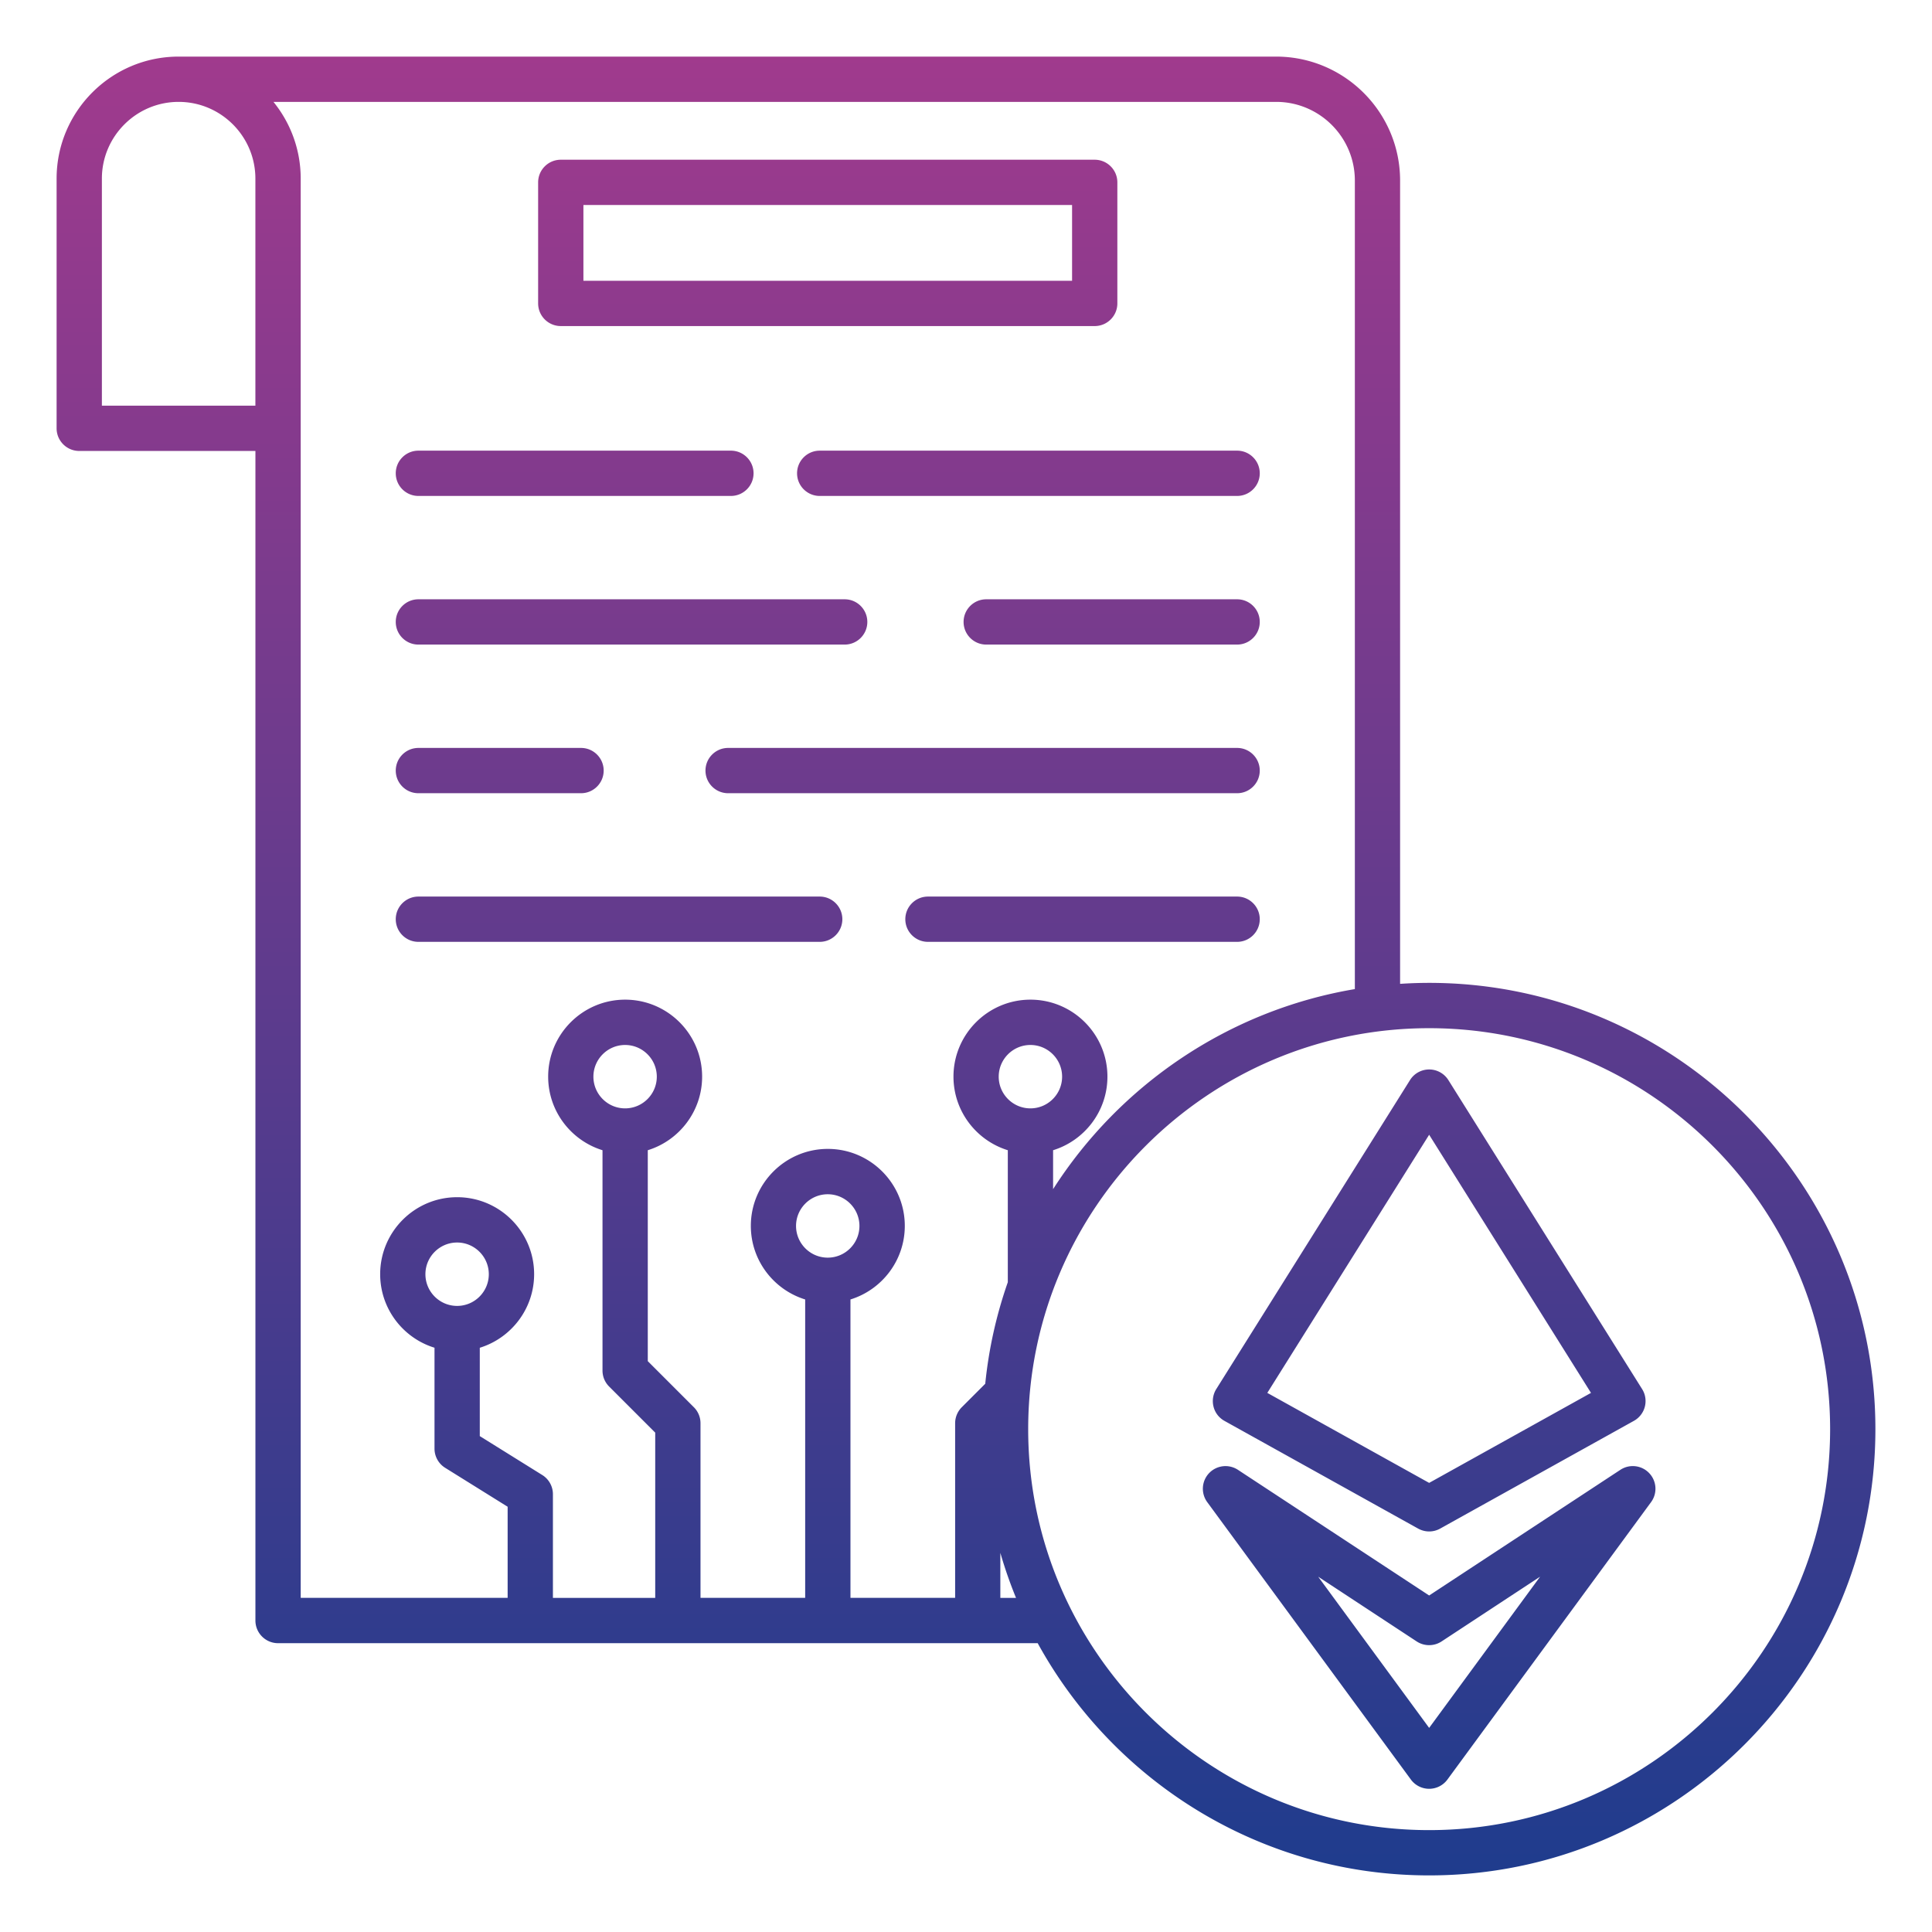 <svg xmlns="http://www.w3.org/2000/svg" version="1.1" xmlns:xlink="http://www.w3.org/1999/xlink" width="512" height="512" x="0" y="0" viewBox="0 0 512 512" style="enable-background:new 0 0 512 512" xml:space="preserve" class=""><g><linearGradient id="a" x1="256" x2="256" y1="15" y2="497" gradientUnits="userSpaceOnUse"><stop offset="0" stop-color="#a03a8d"></stop><stop offset="1" stop-color="#1f3c8d"></stop></linearGradient><path fill="url(#a)" d="M148.61 86.41h141.5c3.31 0 6-2.69 6-6V48.33c0-3.31-2.69-6-6-6h-141.5c-3.31 0-6 2.69-6 6v32.08c0 3.31 2.69 6 6 6zm6-32.08h129.5v20.08h-129.5zm62.62 65.1h110.62c3.31 0 6 2.69 6 6s-2.69 6-6 6H217.23c-3.31 0-6-2.69-6-6s2.69-6 6-6zm-112.35 6c0-3.31 2.69-6 6-6h82.82c3.31 0 6 2.69 6 6s-2.69 6-6 6h-82.82c-3.32 0-6-2.69-6-6zm228.97 39.39c0 3.31-2.69 6-6 6h-66.49c-3.31 0-6-2.69-6-6s2.69-6 6-6h66.49c3.31 0 6 2.68 6 6zm-228.97 0c0-3.31 2.69-6 6-6h112.97c3.31 0 6 2.69 6 6s-2.69 6-6 6H110.88c-3.32 0-6-2.69-6-6zm0 39.39c0-3.31 2.69-6 6-6h43.1c3.31 0 6 2.69 6 6s-2.69 6-6 6h-43.1c-3.32 0-6-2.69-6-6zm228.97 0c0 3.31-2.69 6-6 6H192.96c-3.31 0-6-2.69-6-6s2.69-6 6-6h134.89c3.31 0 6 2.69 6 6zm0 39.39c0 3.31-2.69 6-6 6h-81.93c-3.31 0-6-2.69-6-6s2.69-6 6-6h81.93c3.31 0 6 2.69 6 6zm-228.97 0c0-3.31 2.69-6 6-6h106.35c3.31 0 6 2.69 6 6s-2.69 6-6 6H110.88c-3.32 0-6-2.69-6-6zm273.86 16.87c-2.59 0-5.15.09-7.7.26V47.85c0-18.11-14.74-32.85-32.85-32.85H47.34C29.51 15 15 29.51 15 47.34v66.17c0 3.31 2.69 6 6 6h46.69v309.95c0 3.31 2.69 6 6 6H275C295.11 472.1 334.07 497 378.74 497 443.95 497 497 443.95 497 378.74s-53.05-118.27-118.26-118.27zM27 47.34C27 36.13 36.13 27 47.34 27c11.22 0 20.34 9.13 20.34 20.34v60.17H27zm52.69 66.17V47.34c0-7.7-2.71-14.78-7.22-20.34H338.2c11.5 0 20.85 9.35 20.85 20.85v214.27c-33.53 5.65-62.32 25.44-79.97 53.02v-10.32c8.33-2.57 14.4-10.34 14.4-19.5 0-11.25-9.15-20.4-20.4-20.4s-20.4 9.15-20.4 20.4c0 9.16 6.07 16.93 14.4 19.5v34.98c-3 8.57-5.04 17.58-5.98 26.91l-6.22 6.22a6.03 6.03 0 0 0-1.76 4.24v46.28h-27.74v-79.08c8.33-2.57 14.4-10.34 14.4-19.5 0-11.25-9.15-20.4-20.4-20.4s-20.4 9.15-20.4 20.4c0 9.16 6.07 16.93 14.4 19.5v79.08h-27.74v-46.28c0-1.59-.63-3.12-1.76-4.24l-12.21-12.21v-55.9c8.33-2.57 14.4-10.34 14.4-19.5 0-11.25-9.15-20.4-20.4-20.4s-20.4 9.15-20.4 20.4c0 9.16 6.07 16.93 14.4 19.5v58.39c0 1.59.63 3.12 1.76 4.24l12.21 12.21v43.8h-27.11v-27.48c0-2.07-1.07-4-2.83-5.09l-16.55-10.31v-23.41c8.33-2.57 14.4-10.34 14.4-19.5 0-11.25-9.15-20.4-20.4-20.4s-20.4 9.15-20.4 20.4c0 9.16 6.07 16.93 14.4 19.49v26.74c0 2.07 1.07 4 2.83 5.09l16.55 10.31v24.15H79.69zm193.38 180.22c-4.63 0-8.4-3.77-8.4-8.4s3.77-8.4 8.4-8.4 8.4 3.77 8.4 8.4-3.77 8.4-8.4 8.4zm-53.71 39.56c-4.63 0-8.4-3.77-8.4-8.4s3.77-8.4 8.4-8.4 8.4 3.77 8.4 8.4-3.77 8.4-8.4 8.4zm-53.7-39.56c-4.63 0-8.4-3.77-8.4-8.4s3.77-8.4 8.4-8.4 8.4 3.77 8.4 8.4-3.77 8.4-8.4 8.4zm-44.52 52.35c-4.63 0-8.4-3.77-8.4-8.4s3.77-8.4 8.4-8.4 8.4 3.77 8.4 8.4-3.77 8.4-8.4 8.4zm143.96 77.38v-11.94c1.18 4.07 2.57 8.06 4.16 11.94zM378.74 485c-58.59 0-106.26-47.67-106.26-106.26s47.67-106.26 106.26-106.26S485 320.15 485 378.74 437.33 485 378.74 485zm50.67-95.48-50.67 33.3-50.67-33.3a6.005 6.005 0 0 0-7.65.88c-2 2.11-2.2 5.34-.49 7.68l53.97 73.52a6.006 6.006 0 0 0 9.68 0l53.97-73.52a5.995 5.995 0 0 0-.49-7.68c-2-2.11-5.22-2.48-7.65-.88zm-50.67 68.39-29.41-40.07L375.44 435c2 1.31 4.59 1.31 6.59 0l26.11-17.16zm-54.26-81.37 51.34 28.55c.91.5 1.91.76 2.92.76 1 0 2.01-.25 2.92-.76L433 376.54c1.44-.8 2.49-2.16 2.9-3.75s.15-3.29-.73-4.68l-51.34-81.88a6.003 6.003 0 0 0-5.08-2.81c-2.07 0-3.99 1.06-5.08 2.81l-51.34 81.88a6.015 6.015 0 0 0-.73 4.68c.4 1.6 1.45 2.95 2.88 3.75zm54.26-75.82 42.89 68.41-42.89 23.85-42.89-23.85z" opacity="1" data-original="url(#a)" class=""></path></g></svg>